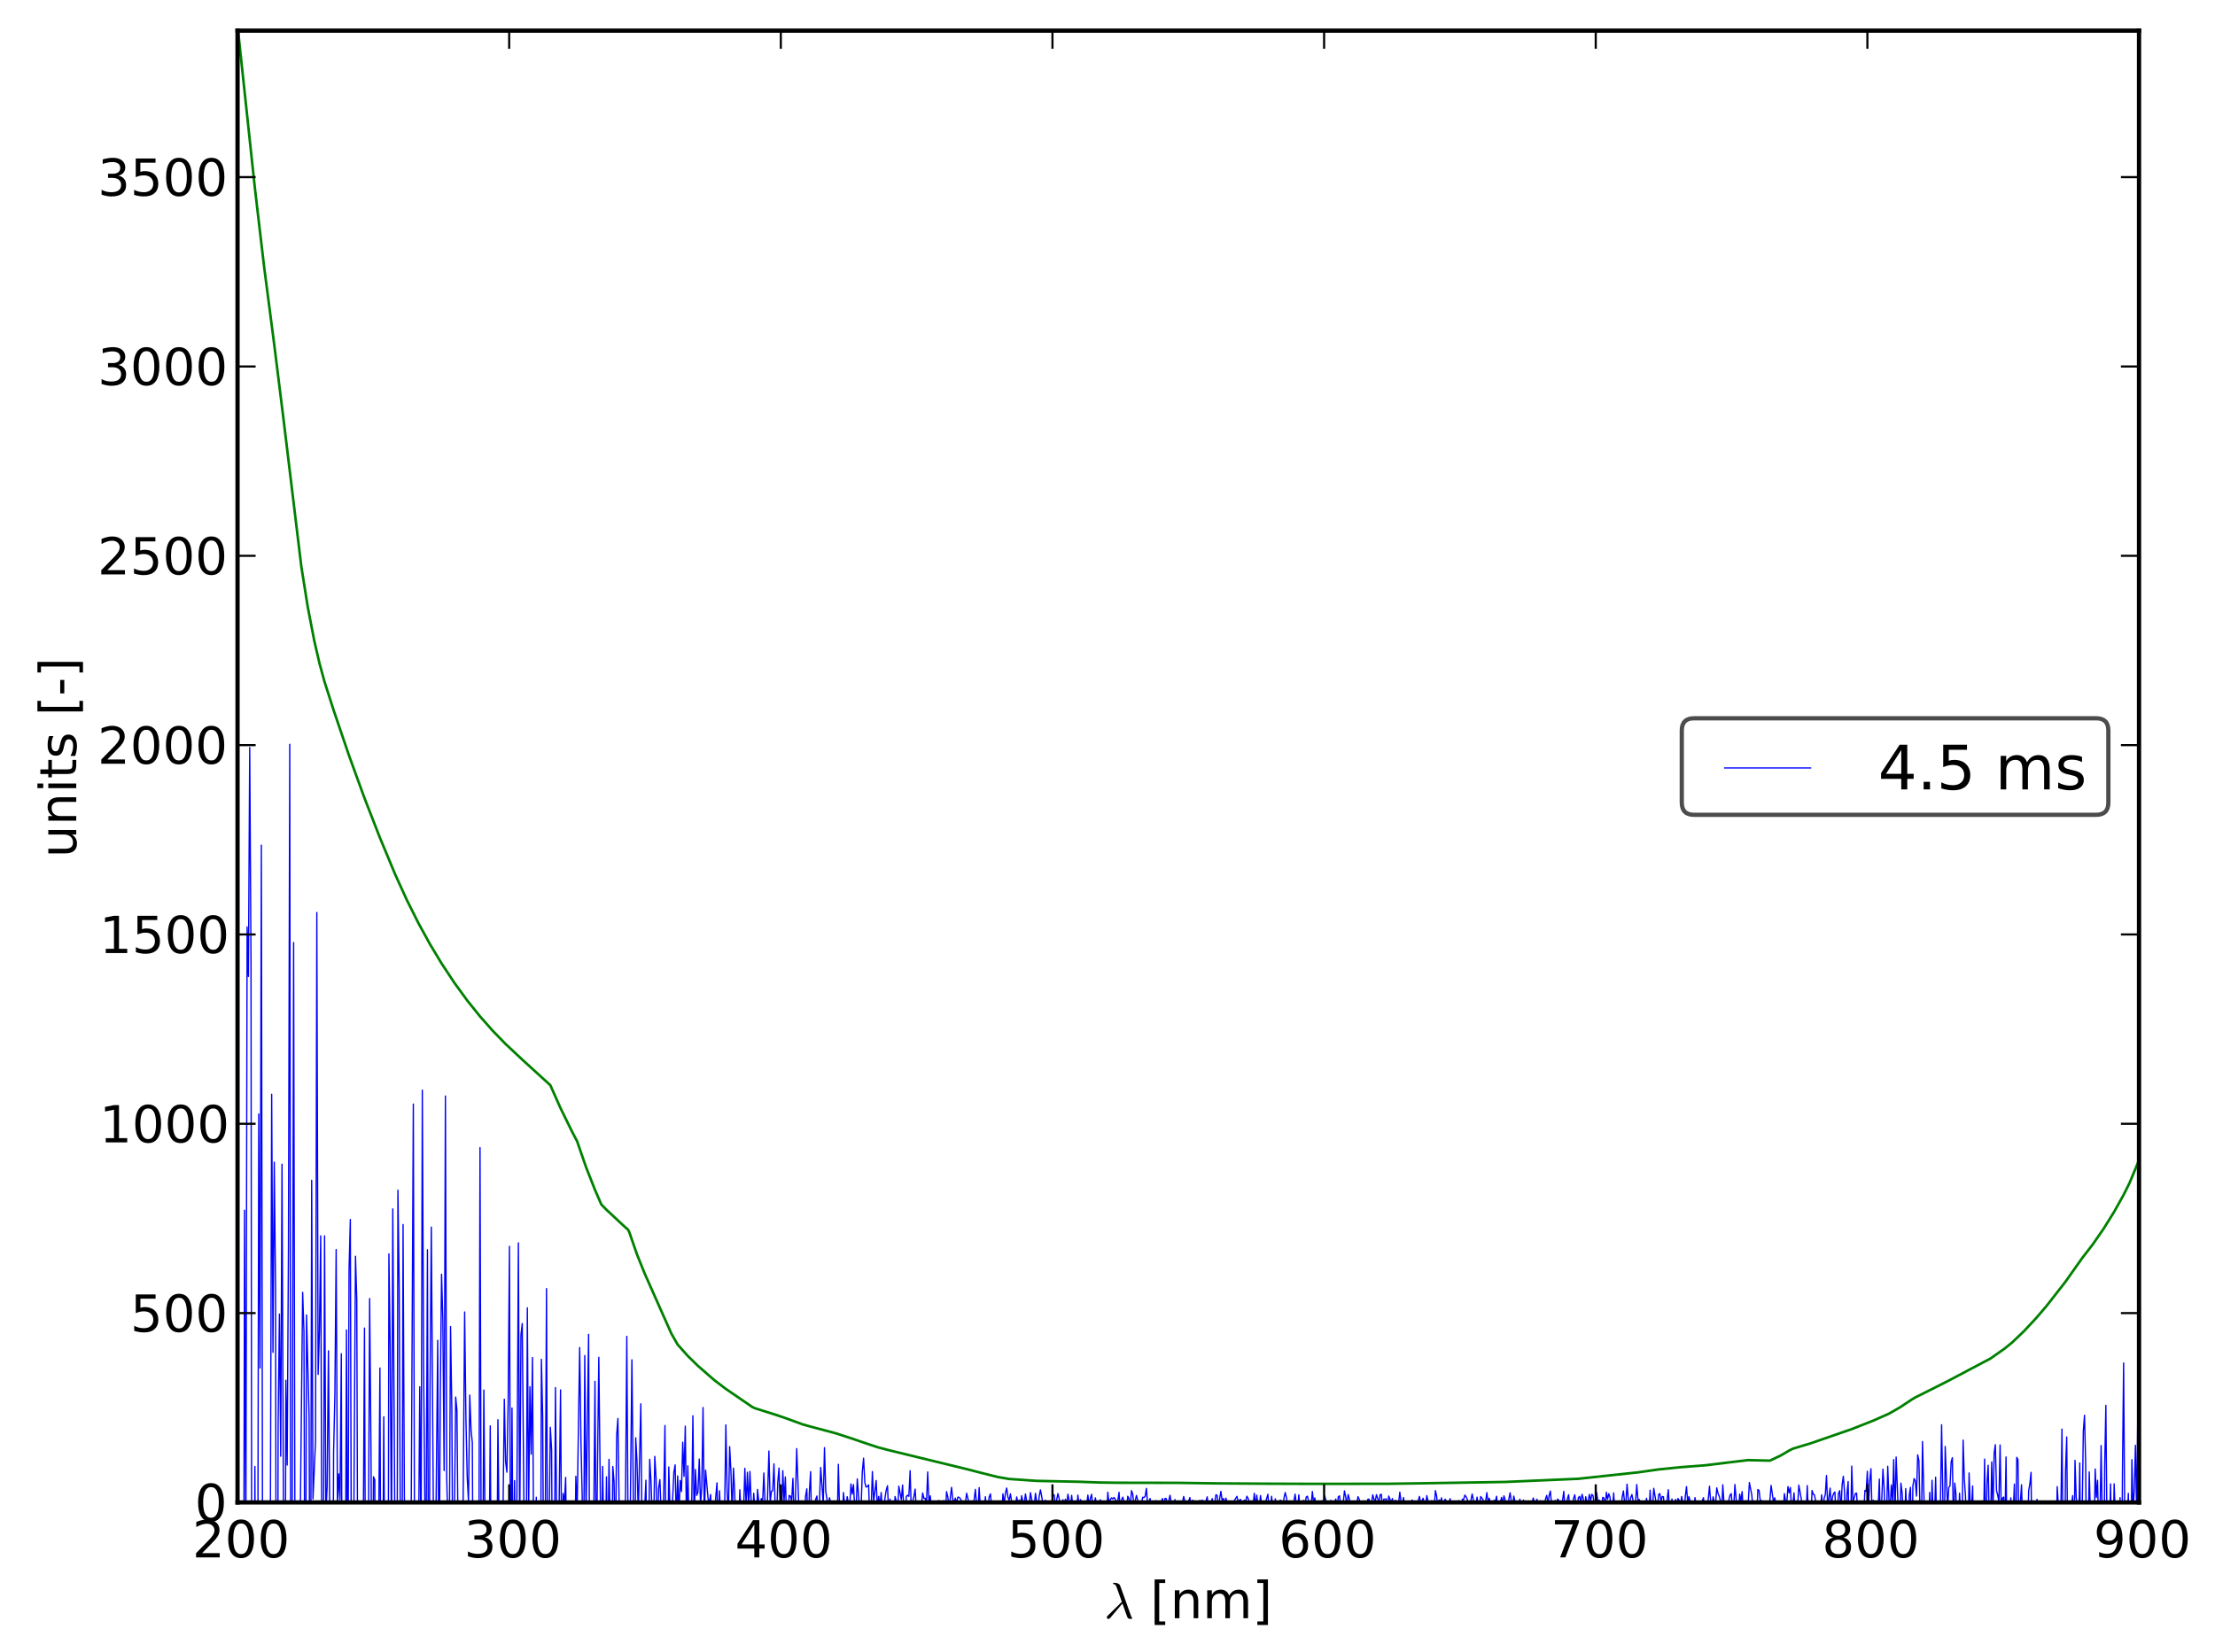 <?xml version="1.0" encoding="utf-8" standalone="no"?>
<!DOCTYPE svg PUBLIC "-//W3C//DTD SVG 1.1//EN"
  "http://www.w3.org/Graphics/SVG/1.1/DTD/svg11.dtd">
<!-- Created with matplotlib (http://matplotlib.sourceforge.net/) -->
<svg height="388pt" version="1.1" viewBox="0 0 520 388" width="520pt" xmlns="http://www.w3.org/2000/svg" xmlns:xlink="http://www.w3.org/1999/xlink">
 <defs>
  <style type="text/css">
*{stroke-linecap:square;stroke-linejoin:round;}
  </style>
 </defs>
 <g id="figure_1">
  <g id="patch_1">
   <path d="
M0 388.877
L520.041 388.877
L520.041 0
L0 0
z
" style="fill:#ffffff;"/>
  </g>
  <g id="axes_1">
   <g id="patch_2">
    <path d="
M55.764 352.8
L502.164 352.8
L502.164 7.2
L55.764 7.2
z
" style="fill:#ffffff;"/>
   </g>
   <g id="line2d_1">
    <path clip-path="url(#p5767033449)" d="
M55.588 352.8
L55.671 389.877
M56.715 389.877
L56.803 374.014
L56.875 389.877
M57.205 389.877
L57.409 284.193
L57.713 365.848
L58.016 217.669
L58.32 229.284
L58.623 175.53
L58.927 225.84
L59.106 389.877
M59.758 389.877
L59.837 344.352
L60.018 389.877
M60.488 389.877
L60.748 261.58
L61.05 321.245
L61.354 198.466
L61.657 375.444
L61.96 373.258
L62.006 389.877
M62.93 389.877
L63.174 354.715
L63.477 356.81
L63.78 256.952
L64.083 317.547
L64.386 272.906
L64.69 302.821
L64.843 389.877
M65.176 389.877
L65.296 334.253
L65.599 308.57
L65.902 341.946
L66.205 273.378
L66.682 389.877
M66.924 389.877
L67.114 324.109
L67.417 344.02
L67.72 293.04
L68.023 174.778
L68.26 389.877
M68.515 389.877
L68.933 221.323
L69.236 361.322
L69.604 389.877
M70.137 389.877
L71.052 303.466
L71.355 312.649
L71.593 389.877
M71.721 389.877
L71.961 308.772
L72.566 332.618
L72.8 389.877
M72.909 389.877
L73.171 277.149
L73.474 351.99
L74.079 338.34
L74.382 214.272
L74.685 322.735
L74.988 312.575
L75.29 290.199
L75.593 373.809
L75.896 374.723
L76.198 290.211
L76.5 355.628
L76.803 348.956
L77.106 317.194
L77.408 354.804
L77.711 365.784
L77.851 389.877
M78.123 389.877
L78.315 341.096
L78.618 327.508
L78.92 293.42
L79.223 353.946
L79.525 346.086
L79.827 352.168
L80.129 317.875
L80.335 389.877
M80.708 389.877
L80.735 386.551
L81.037 387.598
L81.339 312.293
L81.641 387.079
L81.944 298.293
L82.246 286.363
L82.537 389.877
M82.884 389.877
L83.152 341.943
L83.455 294.99
L83.757 305.017
L84.023 389.877
M84.399 389.877
L84.663 353.353
L84.753 389.877
M85.195 389.877
L85.268 362.792
L85.569 311.861
L85.84 389.877
M86.359 389.877
L86.778 304.918
L87.079 338.928
L87.382 389.012
L87.683 346.766
L87.986 347.485
L88.149 389.877
M88.672 389.877
L89.193 321.235
L89.44 389.877
M89.711 389.877
L89.797 383.779
L90.098 332.68
L90.4 384.779
L90.702 374.44
L90.765 389.877
M91.118 389.877
L91.305 294.434
L91.607 316.408
L91.909 363.527
L92.211 283.876
L92.905 389.877
M93.191 389.877
L93.418 279.48
L93.719 302.066
L94.021 366.681
L94.243 389.877
M94.345 389.877
L94.624 287.534
L94.925 350.377
L95.227 378.439
L95.463 389.877
M95.585 389.877
L95.83 376.136
L95.954 389.877
M96.305 389.877
L96.433 375.429
L97.036 259.255
L97.338 372.057
L97.639 384.935
L97.94 377.266
L98.242 366.113
L98.543 325.642
L98.844 365.49
L99.145 255.985
L99.447 320.87
L99.748 353.864
L100.05 358.794
L100.351 293.468
L100.61 389.877
M100.712 389.877
L100.953 326.35
L101.254 288.145
L101.857 371.174
L102.158 375.328
L102.761 314.737
L103.062 378.681
L103.363 327.585
L103.664 299.212
L103.965 309.884
L104.266 345.315
L104.567 257.36
L104.868 346.69
L105.169 359.69
L105.47 365.722
L105.771 311.496
L106.072 330.747
L106.373 385.183
L106.975 328.046
L107.276 331.216
L107.577 366.262
L107.878 374.405
L108.016 389.877
M108.387 389.877
L108.78 346.192
L109.081 308.067
L109.381 333.053
L109.682 346.814
L109.983 352.548
L110.284 327.586
L110.585 335.745
L110.885 338.781
L111.132 389.877
M111.258 389.877
L111.487 353.936
L111.741 389.877
M111.869 389.877
L112.088 372.163
L112.389 380.838
L112.689 269.486
L112.99 375.326
L113.291 377.161
L113.591 326.401
L113.892 361.785
L114.192 359.743
L114.493 381.41
L114.793 371.233
L115.094 334.824
L115.394 388.755
L115.695 368.397
L115.893 389.877
M116.438 389.877
L116.596 381.592
L116.896 333.372
L117.197 362.167
L117.497 375.463
L117.797 370.725
L118.098 354.157
L118.398 328.565
L118.698 343.201
L118.999 345.704
L119.299 329.192
L119.6 292.665
L119.899 385.865
L120.2 330.633
L120.5 377.282
L120.8 347.676
L121.08 389.877
M121.121 389.877
L121.701 291.84
L122.001 361.461
L122.301 313.458
L122.601 310.788
L123.201 375.124
L123.501 379.563
L123.801 307.096
L124.101 355.181
L124.401 325.643
L124.701 341.458
L125.001 318.773
L125.454 389.877
M125.661 389.877
L125.901 351.577
L126.187 389.877
M126.881 389.877
L127.1 319.19
L127.4 332.644
L127.7 384.163
L128 360.975
L128.299 302.588
L128.599 385.936
L129.198 335.152
L129.498 340.526
L129.77 389.877
M129.908 389.877
L130.098 381.278
L130.397 325.836
L130.697 358.347
L130.997 375.372
L131.596 326.373
L131.895 371.556
L132.195 350.671
L132.495 353.077
L132.795 346.927
L133.094 369.962
L133.393 362.604
L133.692 386.373
L133.992 354.511
L134.292 362.457
L134.591 362.22
L134.891 370.453
L135.19 346.652
L135.49 354.823
L136.088 316.425
L136.387 338.344
L136.686 351.78
L136.986 374.471
L137.285 318.295
L137.584 355.904
L138.183 313.331
L138.482 385.838
L138.781 357.923
L139.08 359.034
L139.38 358.547
L139.679 324.358
L139.978 369.525
L140.577 318.727
L141.175 372.355
L141.474 344.333
L141.773 362.737
L142.072 372.825
L142.371 346.787
L142.67 370.392
L142.969 342.677
L143.567 378.03
L143.866 344.349
L144.164 348.002
L144.463 366.741
L144.763 337.076
L145.062 333.088
L145.36 354.295
L145.659 361.426
L145.958 365.148
L146.257 367.41
L146.555 366.236
L146.854 350.786
L147.153 313.798
L147.452 360.641
L147.75 375.596
L148.348 319.305
L148.646 348.147
L148.933 389.877
M148.955 389.877
L149.244 337.612
L149.542 343.203
L149.841 355.903
L150.438 329.638
L150.737 361.797
L151.035 356.85
L151.334 354.632
L151.633 347.583
L151.931 369.21
L152.23 365.657
L152.528 342.669
L152.826 347.766
L153.125 356.891
L153.423 360.314
L153.722 341.991
L154.02 347.115
L154.318 361.239
L154.616 349.484
L154.915 347.437
L155.213 355.328
L155.512 368.127
L156.108 334.737
L156.407 373.595
L156.704 373.691
L157.003 344.473
L157.301 354.99
L157.599 371.712
L157.898 352.41
L158.195 345.781
L158.494 343.977
L158.792 358.213
L159.09 346.572
L159.388 355.58
L159.686 347.642
L159.984 350.257
L160.282 338.655
L160.58 346.672
L160.878 334.893
L161.176 358.747
L161.474 344.21
L161.772 360.166
L162.07 365.529
L162.368 355.223
L162.666 332.44
L162.964 358.325
L163.262 345.066
L163.56 351.138
L163.858 350.39
L164.155 342.615
L164.453 353.427
L164.751 349.247
L165.049 330.511
L165.347 356.675
L165.644 345.202
L166.239 352.026
L166.537 352.763
L166.835 350.941
L167.133 369.01
L167.43 364.54
L168.026 351.638
L168.323 348.189
L168.621 362.561
L168.918 350.064
L169.216 357.734
L169.513 354.232
L169.811 353.43
L170.108 355.622
L170.406 334.592
L170.703 350.563
L171.001 355.296
L171.298 339.692
L171.596 345.518
L171.893 355.738
L172.191 344.748
L172.488 350.589
L172.785 364.071
L173.083 357.836
L173.38 361.678
L173.677 349.832
L173.974 355.462
L174.271 357.684
L174.569 354.763
L174.866 344.795
L175.164 353.812
L175.461 345.712
L175.758 353.88
L176.055 345.519
L176.649 359.866
L176.947 350.65
L177.54 359.238
L177.838 349.739
L178.135 352.669
L178.432 354.054
L178.729 351.887
L179.026 352.851
L179.323 345.887
L179.917 361.181
L180.511 340.722
L180.807 352.766
L181.105 350.167
L181.401 349.999
L181.698 343.742
L181.995 354.462
L182.292 357.352
L182.589 348.078
L182.886 344.726
L183.182 355.467
L183.479 357.252
L183.776 345.344
L184.072 352.646
L184.369 346.826
L184.666 356.864
L184.963 358.337
L185.259 351.173
L185.556 351.302
L185.852 352.447
L186.149 347.145
L186.446 357.116
L186.743 351.714
L187.039 340.153
L187.632 356.646
L187.929 354.386
L188.225 356.256
L188.521 353.846
L188.818 358.662
L189.114 351.388
L189.411 349.603
L189.707 360.421
L190.004 350.416
L190.3 345.575
L190.596 362.382
L190.893 356.337
L191.485 352.092
L191.782 351.296
L192.078 356.996
L192.374 352.785
L192.671 344.585
L193.263 353.029
L193.559 339.932
L193.856 350.251
L194.447 353.789
L194.744 351.693
L195.04 353.313
L195.336 358.041
L195.632 354.205
L195.928 355.047
L196.224 360.265
L196.52 358.983
L196.817 343.852
L197.112 355.179
L197.408 355.617
L197.704 363.926
L198 350.479
L198.296 353.246
L198.592 354.649
L198.888 351.445
L199.184 353.096
L199.48 353.738
L199.776 348.457
L200.071 350.832
L200.367 348.61
L200.663 354.302
L200.959 354.934
L201.254 347.269
L201.846 354.981
L202.142 354.389
L202.437 345.587
L202.733 342.403
L203.029 348.151
L203.324 349.194
L203.62 349.046
L203.916 348.682
L204.212 357.237
L204.507 354.408
L204.803 345.553
L205.099 352.724
L205.689 347.641
L205.985 354.287
L206.28 351.372
L206.576 353.742
L206.871 350.477
L207.167 355.74
L207.462 355.184
L207.758 351.765
L208.053 349.904
L208.348 348.881
L208.644 355.738
L208.939 352.016
L209.234 355.496
L209.53 353.835
L209.825 359.2
L210.121 351.409
L210.416 352.457
L210.711 356.288
L211.006 348.98
L211.596 352.133
L211.891 348.707
L212.187 354.813
L212.482 356.764
L212.777 351.397
L213.072 351.111
L213.367 351.365
L213.662 345.342
L213.958 355.725
L214.252 352.645
L214.548 351.442
L214.842 349.671
L215.137 354.806
L215.433 353.671
L215.727 355.111
L216.023 353.103
L216.317 353.421
L216.612 350.579
L216.907 351.873
L217.202 351.816
L217.497 353.166
L217.792 345.645
L218.087 353.074
L218.382 351.225
L218.676 354.302
L218.971 352.708
L219.266 356.96
L219.561 356.838
L219.855 353.65
L220.15 353.753
L220.445 352.332
L221.034 354.396
L221.328 352.74
L221.623 352.362
L221.918 356.36
L222.212 350.256
L222.507 351.462
L222.802 354.169
L223.391 349.257
L223.685 352.184
L223.98 352.674
L224.274 351.786
L224.569 352.919
L224.863 351.561
L225.158 351.592
L225.452 351.921
L225.746 352.506
L226.04 356.042
L226.63 353.211
L226.924 350.637
L227.807 354.324
L228.101 352.769
L228.395 353.482
L228.69 352.189
L228.984 349.735
L229.278 353.617
L229.572 355.204
L229.866 349.31
L230.16 354.126
L230.455 353.692
L230.749 355.376
L231.043 354.958
L231.337 351.45
L231.631 355.58
L231.925 354.133
L232.219 351.537
L232.513 350.781
L232.807 353.742
L233.101 353.127
L233.395 353.262
L233.689 353.128
L233.983 353.93
L234.277 352.701
L234.865 354.325
L235.159 356.091
L235.452 350.781
L235.746 353.195
L236.04 350.586
L236.334 349.424
L236.627 351.587
L236.921 352.302
L237.215 350.783
L237.508 352.804
L238.096 352.734
L238.39 353.765
L238.684 351.504
L238.977 353.021
L239.27 352.226
L239.564 353.607
L239.858 351.222
L240.152 352.799
L240.445 353.244
L240.739 350.812
L241.326 354.444
L241.619 353.522
L241.913 350.487
L242.5 353.82
L242.793 353.859
L243.087 350.658
L243.673 354.713
L243.967 351.32
L244.26 349.846
L244.847 353.021
L245.14 353.628
L245.433 352.269
L245.727 353.758
L246.019 354.39
L246.606 352.679
L246.899 354.404
L247.193 350.984
L247.486 351.041
L247.779 353.549
L248.365 350.726
L248.658 351.957
L248.951 354.357
L249.538 352.158
L249.83 353.144
L250.124 352.045
L250.416 353.282
L250.709 350.864
L251.295 353.929
L251.588 351.131
L251.881 354.075
L252.174 353.742
L252.467 352.565
L252.76 354.209
L253.053 351.074
L253.345 353.85
L253.638 352.125
L253.931 352.667
L254.224 352.786
L254.516 353.807
L254.81 352.916
L255.102 353.322
L255.395 351.065
L255.688 353.507
L255.981 351.822
L256.273 350.892
L256.565 354.065
L256.858 353.542
L257.151 351.727
L257.443 353.256
L257.736 352.857
L258.028 352.812
L258.321 352.16
L258.614 354.444
L258.906 355.4
L259.198 353.057
L259.491 353.606
L259.783 356.089
L260.076 350.392
L260.369 353.274
L260.661 352.091
L260.953 351.724
L261.245 351.973
L261.538 351.635
L262.122 352.565
L262.415 352.474
L262.707 350.413
L262.999 354.866
L263.292 352.231
L263.584 351.562
L264.461 354.784
L264.753 351.35
L265.045 351.873
L265.337 354.193
L265.629 350.023
L265.921 350.802
L266.213 353.628
L266.797 351.164
L267.089 352.282
L267.382 354.47
L267.674 354.527
L268.258 351.588
L268.549 351.66
L268.841 351.36
L269.133 349.504
L269.425 353.385
L270.009 351.877
L270.301 354.122
L270.592 352.754
L270.885 355.028
L271.177 352.51
L271.468 352.394
L271.76 353.905
L272.052 352.986
L272.344 353.204
L272.927 351.885
L273.219 353.723
L273.51 351.849
L273.802 351.907
L274.094 354.781
L274.385 352.415
L274.677 351.102
L275.26 354.577
L275.551 353.045
L275.843 352.133
L276.134 353.732
L276.426 353.728
L276.718 353.904
L277.009 352.681
L277.301 353.652
L277.592 352.798
L277.883 351.395
L278.175 352.563
L278.757 353.312
L279.34 351.647
L279.631 353.707
L279.923 352.335
L280.214 352.384
L280.505 353.689
L280.797 352.729
L281.088 353.788
L281.379 352.683
L281.67 352.332
L281.961 352.592
L282.252 352.25
L282.835 353.425
L283.417 351.477
L283.708 355.186
L284.29 353.254
L284.581 351.895
L284.872 353.93
L285.163 352.869
L285.454 351.002
L285.745 351.156
L286.036 354.853
L286.327 351.895
L286.618 350.198
L286.909 352.326
L287.2 351.872
L287.491 353.178
L287.781 351.785
L288.072 352.647
L288.363 354.69
L288.654 352.49
L288.945 352.912
L289.235 353.695
L289.526 353.652
L289.817 352.317
L290.398 351.364
L290.689 352.898
L290.98 352.201
L291.27 352.12
L291.561 355.656
L291.851 352.617
L292.142 352.259
L292.432 352.574
L292.723 351.338
L293.014 351.863
L293.595 354.071
L293.885 354.472
L294.176 353.615
L294.466 350.642
L294.757 353.778
L295.047 351.093
L295.337 353.568
L295.628 353.838
L295.918 351.183
L296.208 353.53
L296.499 353.264
L296.789 353.762
L297.66 350.884
L297.95 355.091
L298.241 354.489
L298.531 351.356
L298.821 354.508
L299.111 353.612
L299.401 351.94
L299.691 354.263
L299.982 353.867
L300.272 352.569
L300.562 352.277
L300.852 352.409
L301.142 355.046
L301.432 351.765
L301.722 350.473
L302.012 351.656
L302.302 353.433
L302.592 352.543
L302.882 353.483
L303.172 353.082
L303.462 354.417
L304.041 350.848
L304.331 353.308
L304.621 354.493
L304.911 351.013
L305.201 354.383
L305.491 352.908
L305.78 353.078
L306.07 352.292
L306.36 353.403
L306.649 351.52
L306.94 351.339
L307.229 352.607
L307.519 352.651
L307.808 353.516
L308.098 350.232
L308.388 352.954
L308.677 351.726
L308.967 354.469
L309.256 354.334
L309.546 354.905
L309.835 352.852
L310.125 354.652
L310.415 352.416
L310.704 353.884
L310.994 351.256
L311.283 352.365
L311.573 354.063
L311.862 352.936
L312.152 352.996
L312.441 352.322
L312.73 352.697
L313.02 353.548
L313.599 351.993
L313.888 354.379
L314.177 351.502
L314.466 351.251
L314.755 353.642
L315.045 354.547
L315.334 353.086
L315.623 350.087
L315.912 351.424
L316.202 353.477
L316.491 350.946
L317.358 354.096
L317.647 353.796
L317.936 353.972
L318.225 352.604
L318.514 353.085
L318.804 351.448
L319.093 352.063
L319.67 355.935
L319.959 355.733
L320.248 352.72
L320.537 352.905
L320.826 354.711
L321.115 352.065
L321.404 352.019
L321.693 354.891
L322.27 351.013
L322.559 352.082
L322.848 352.575
L323.137 350.979
L323.425 351.836
L323.714 353.252
L324.003 350.993
L324.292 350.883
L324.58 354.582
L324.869 352.021
L325.158 352.064
L325.446 351.945
L325.735 354.056
L326.023 351.29
L326.6 352.8
L326.889 351.875
L327.177 354.36
L327.466 352.34
L327.755 352.394
L328.043 353.475
L328.332 353.139
L328.62 350.377
L328.908 352.581
L329.197 353.443
L329.485 351.645
L329.774 353.625
L330.062 353.023
L330.35 353.315
L330.638 354.406
L330.927 352.863
L331.215 355.169
L331.504 352.245
L331.792 352.505
L332.368 353.945
L332.656 352.598
L332.944 352.41
L333.233 351.388
L333.521 353.058
L334.097 351.812
L334.385 353.002
L334.673 353.612
L334.961 351.206
L335.25 352.474
L335.537 354.272
L335.826 353.991
L336.113 352.376
L336.401 352.636
L336.69 354.314
L336.977 350.027
L337.265 351.244
L337.553 354.519
L337.841 352.197
L338.129 352.787
L338.417 351.727
L338.705 353.991
L338.992 352.537
L339.28 352.044
L339.568 352.55
L339.856 354.67
L340.431 351.912
L340.719 353.399
L341.007 352.888
L341.295 352.955
L341.582 353.583
L341.87 353.682
L342.157 354.618
L342.445 352.392
L342.733 352.588
L343.02 356.227
L343.308 352.024
L343.595 352.159
L343.883 351.083
L344.171 351.434
L344.458 352.069
L344.745 353.05
L345.033 352.855
L345.32 352.316
L345.607 350.822
L345.895 352.239
L346.183 354.565
L346.47 353.904
L346.757 351.549
L347.045 353.428
L347.332 353.44
L347.619 351.411
L348.194 352.218
L348.481 354.714
L349.056 350.495
L349.343 352.921
L349.63 351.81
L349.917 353.414
L350.204 352.655
L350.491 352.735
L350.779 352.31
L351.066 352.503
L351.353 351.361
L351.64 354.975
L352.214 353.057
L352.5 351.621
L352.788 352.911
L353.075 351.25
L353.648 353.277
L353.935 355.161
L354.222 352.045
L354.509 350.521
L355.083 354.478
L355.37 351.307
L355.657 352.515
L355.944 352.512
L356.517 354.167
L356.804 352.028
L357.091 354.706
L357.378 355.182
L357.664 352.243
L357.951 354.442
L358.237 353.231
L358.524 353.751
L358.811 353.665
L359.098 352.889
L359.384 353.971
L359.957 351.749
L360.244 353.038
L360.53 352.806
L360.817 352.035
L361.103 354.531
L361.39 352.944
L361.676 352.415
L361.963 352.825
L362.249 355.267
L362.536 355.399
L362.822 352
L363.108 351.152
L363.395 353.078
L363.681 351.163
L363.967 350.126
L364.254 353.474
L364.54 353.682
L364.826 353.289
L365.113 352.327
L365.399 352.991
L365.685 351.996
L365.971 352.405
L366.257 354.638
L366.544 354.458
L367.116 350.194
L367.402 354.161
L367.688 356.037
L367.974 351.925
L368.26 350.985
L368.546 354.309
L368.832 355.139
L369.118 353.894
L369.404 351.907
L369.69 351.002
L369.976 353.127
L370.262 353.945
L370.548 351.685
L370.834 351.371
L371.12 352.863
L371.406 350.886
L371.691 351.914
L371.978 355.832
L372.263 351.458
L372.549 352.832
L372.835 352.524
L373.12 350.914
L373.406 352.436
L373.692 350.904
L373.977 351.189
L374.549 355.45
L374.835 350.431
L375.12 352.596
L375.406 352.25
L375.692 353.113
L375.977 354.968
L376.263 351.606
L376.549 351.76
L376.834 354.105
L377.119 350.421
L377.405 352.042
L377.69 350.743
L377.976 351.614
L378.262 355.122
L378.547 354.574
L378.832 350.562
L379.117 355.553
L379.403 354.494
L379.688 355.242
L379.974 352.98
L380.259 352.98
L380.545 355.025
L380.83 351.528
L381.115 350.095
L381.4 352.916
L381.685 353.051
L381.971 348.508
L382.256 352.017
L382.541 353.261
L382.826 351.681
L383.111 350.952
L383.396 352.475
L383.682 353.301
L383.967 352.727
L384.252 348.599
L384.537 352.267
L384.822 352.11
L385.107 352.733
L385.393 352.824
L385.677 352.546
L385.962 354.717
L386.247 355.22
L386.532 351.827
L386.817 353.411
L387.102 356.2
L387.387 349.93
L387.672 355.224
L387.957 353.78
L388.241 349.482
L389.096 354.749
L389.381 350.982
L389.665 350.708
L389.95 352.519
L390.235 351.408
L390.52 351.467
L390.804 355.656
L391.089 354.899
L391.658 349.802
L391.943 354.472
L392.228 355.812
L392.512 351.97
L392.797 354.556
L393.081 355.477
L393.366 352.093
L393.65 353.097
L393.935 351.875
L394.219 352.324
L394.504 353.638
L394.788 351.407
L395.072 353.031
L395.357 355.912
L395.641 351.394
L395.926 349.09
L396.21 352.98
L396.494 351.42
L397.063 353.494
L397.348 355.934
L397.632 355.322
L397.916 351.66
L398.2 353.7
L398.485 357.173
L398.769 352.871
L399.053 354.5
L399.337 352.747
L399.621 352.4
L399.906 351.681
L400.189 355.045
L400.474 354.413
L400.758 354.9
L401.326 348.991
L401.61 352.921
L401.894 353.743
L402.178 351.478
L402.462 352.701
L402.746 353.225
L403.03 349.381
L403.314 350.633
L403.597 351.314
L403.881 352.326
L404.166 355.365
L404.449 348.655
L405.017 357.434
L405.301 354.077
L405.584 353.364
L406.152 351.085
L406.436 350.736
L406.72 354.177
L407.003 354.298
L407.287 348.588
L407.854 355.096
L408.138 355.299
L408.421 350.842
L408.705 352.482
L408.989 350.253
L409.272 354.897
L409.556 356.743
L409.839 352.395
L410.122 352.506
L410.406 353.214
L410.689 348.125
L411.256 351.027
L411.54 354.399
L411.823 353.693
L412.106 352.607
L412.39 357.537
L412.673 349.771
L412.956 349.958
L413.24 352.365
L413.523 352.375
L414.373 354.948
L414.656 354.8
L415.223 353.064
L415.506 352.28
L415.789 348.803
L416.355 352.786
L416.638 351.693
L416.921 353.153
L417.204 353.593
L417.487 357.163
L417.771 355.485
L418.054 355.229
L418.336 354.564
L418.619 355.634
L418.902 350.712
L419.186 352.526
L419.468 352.871
L419.751 349.076
L420.034 350.534
L420.317 349.296
L420.6 354.871
L420.883 353.525
L421.166 350.565
L421.448 355.465
L421.731 356.335
L422.014 353.792
L422.296 348.729
L422.862 351.906
L423.145 354.696
L423.428 358.709
L423.71 359.459
L423.993 356.412
L424.275 348.842
L424.558 355.963
L424.841 356.325
L425.123 356.979
L425.406 349.991
L425.688 350.863
L425.971 351.038
L426.536 353.929
L426.818 356.589
L427.383 354.266
L427.665 351.01
L427.948 356.361
L428.23 351.846
L428.513 350.966
L428.795 346.475
L429.077 353.997
L429.642 349.435
L429.924 353.983
L430.207 351.459
L430.488 350.664
L430.771 350.358
L431.053 357.979
L431.335 355.103
L431.617 350.683
L431.9 350.02
L432.182 354.915
L432.464 348.639
L432.746 346.654
L433.028 350.329
L433.31 362.808
L433.592 350.928
L433.874 347.89
L434.156 363.736
L434.438 360.427
L434.72 344.272
L435.002 352.809
L435.566 350.711
L435.848 350.599
L436.412 359.641
L436.693 353.967
L436.975 352.699
L437.257 360.478
L437.821 349.961
L438.103 350.209
L438.384 345.484
L438.666 353.832
L438.948 347.667
L439.23 344.881
L439.511 356.446
L439.793 352.278
L440.075 360.163
L440.356 356.258
L440.638 360.998
L441.201 347.315
L441.482 359.561
L442.045 344.978
L442.327 349.449
L442.608 358.862
L442.889 356.9
L443.171 344.312
L443.453 352.059
L443.734 354.084
L444.016 348.726
L444.297 352.664
L444.578 342.737
L444.859 356.784
L445.141 342.142
L445.704 356.303
L445.985 360.444
L446.266 348.255
L446.547 350.601
L447.11 360.712
L447.39 349.553
L447.672 356.33
L447.953 359.114
L448.234 351.075
L448.515 349.246
L448.797 366.375
L449.077 348.892
L449.358 347.195
L449.64 347.725
L449.92 351.309
L450.202 341.621
L450.483 342.936
L450.763 355.229
L451.045 362.202
L451.325 338.494
L451.887 359.5
L452.168 359.089
L452.449 357.148
L452.73 362.189
L453.011 350.458
L453.291 362.06
L453.572 347.595
L453.853 356.673
L454.134 357.172
L454.414 346.882
L454.695 359.479
L454.976 358.33
L455.257 356.548
L455.537 353.941
L455.818 334.559
L456.098 350.8
L456.379 373.605
L456.66 339.655
L457.221 354.299
L457.501 349.288
L457.782 348.918
L458.063 343.245
L458.343 342.293
L458.623 359.974
L458.904 348.244
L459.184 350.85
L459.465 368.046
L460.025 350.624
L460.306 356.032
L460.586 363.823
L460.867 338.168
L461.147 347.218
L461.427 351.418
L461.707 364.81
L461.988 366.781
L462.268 345.874
L462.548 353.45
L462.828 354.261
L463.108 348.938
L463.389 369.213
L463.669 360.147
L464.229 362.203
L464.789 369.418
L465.069 353.635
L465.349 353.965
L465.629 361.578
L465.91 342.616
L466.19 365.563
L466.47 348.134
L466.75 344.069
L467.03 358.342
L467.309 358.566
L467.589 343.287
L467.869 355.357
L468.149 341.28
L468.429 339.24
L468.709 350.067
L468.989 351.07
L469.268 352.776
L469.548 339.305
L469.828 355.299
L470.107 351.786
L470.387 351.532
L470.667 358.488
L470.946 342.126
L471.226 370.632
L471.506 354.291
L471.786 356.569
L472.065 351.721
L472.345 358.844
L472.624 355.533
L472.903 348.488
L473.183 365.029
L473.463 342.214
L473.742 342.744
L474.022 365.17
L474.301 352.791
L474.581 348.65
L474.86 358.887
L475.14 359.038
L475.419 353.359
L475.978 361.381
L476.257 350.085
L476.537 348.428
L476.816 345.739
L477.095 372.317
L477.375 376.594
L477.654 355.952
L477.933 360.242
L478.212 352.068
L478.491 356.423
L478.77 364.131
L479.05 353.311
L479.329 360.518
L479.608 372.426
L479.887 358.043
L480.166 359.041
L480.445 354.151
L480.724 370.326
L481.003 371.596
L481.282 356.584
L481.561 353.699
L481.84 355.187
L482.119 358.517
L482.398 370.666
L482.677 364.297
L482.956 349.09
L483.235 353.764
L483.514 353.034
L483.793 356.987
L484.072 335.572
L484.35 364.772
L484.629 373.194
L484.908 345.454
L485.187 337.427
L485.466 369.766
L485.745 357.225
L486.023 365.819
L486.302 354.023
L486.581 351.202
L486.859 367.212
L487.138 342.919
L487.417 351.803
L487.695 352.934
L487.974 362.309
L488.252 343.54
L488.531 375.833
L489.088 335.985
L489.366 332.334
L489.645 344.209
L489.923 379.333
L490.48 345.641
L490.759 356.18
L491.037 361.792
L491.316 355.084
L491.594 363.337
L491.872 344.94
L492.15 351.631
L492.429 347.587
L492.707 360.007
L492.985 357.574
L493.264 339.437
L493.542 356.974
L493.787 389.877
M493.845 389.877
L494.099 344.582
L494.377 330.013
L494.655 360.803
L494.933 355.696
L495.211 359.818
L495.489 348.444
L495.767 368.015
L496.045 364.709
L496.324 348.432
L496.602 355.921
L497.157 382.315
L497.435 382.694
L497.713 351.669
L497.984 389.877
M497.997 389.877
L498.269 346.455
L498.547 320.05
L498.825 359.918
L499.103 362.85
L499.659 350.656
L499.936 377.337
L500.214 375.397
L500.492 342.756
L500.77 354.933
L501.048 349.806
L501.325 339.384
L501.603 355.68
L501.881 331.311
L502.159 340.045
L502.436 352.8
L502.436 352.8" style="fill:none;stroke:#0000ff;stroke-width:0.3;"/>
   </g>
   <g id="line2d_2">
    <path clip-path="url(#p5767033449)" d="
M55.588 352.8
L55.891 7.2
L59.837 44.175
L61.96 62.306
L64.386 80.966
L66.509 98.03
L70.749 133.097
L72.263 142.606
L73.777 150.454
L74.988 155.699
L76.198 160.132
L78.315 166.75
L81.944 177.437
L85.569 187.41
L89.193 196.725
L92.814 205.422
L95.528 211.376
L98.242 216.793
L100.953 221.728
L103.664 226.233
L106.674 230.789
L109.682 234.919
L112.689 238.666
L115.695 242.067
L118.698 245.155
L122.601 248.809
L129.198 254.827
L131.596 260.223
L134.292 265.719
L135.49 268.003
L137.584 274.073
L139.679 279.409
L141.175 282.84
L142.371 284.067
L146.555 287.967
L147.452 288.763
L147.75 289.377
L149.542 294.56
L151.334 299.018
L157.599 313.129
L159.09 315.732
L161.474 318.406
L163.858 320.737
L167.728 324.111
L170.406 326.144
L176.649 330.414
L177.244 330.685
L181.995 332.18
L184.369 332.985
L188.521 334.497
L190.3 334.991
L196.224 336.569
L200.367 337.919
L202.437 338.635
L205.985 339.821
L208.644 340.526
L226.924 344.97
L230.455 345.882
L234.277 346.837
L236.921 347.289
L243.38 347.735
L253.345 347.945
L258.028 348.117
L262.122 348.175
L276.426 348.2
L285.745 348.325
L296.789 348.396
L304.041 348.424
L310.125 348.439
L326.023 348.417
L332.656 348.324
L339.856 348.208
L353.362 347.987
L370.548 347.243
L384.537 345.735
L389.381 345.05
L394.504 344.529
L400.474 344.064
L406.436 343.336
L410.406 342.86
L415.506 342.986
L418.054 341.777
L420.034 340.612
L420.883 340.183
L425.123 338.904
L434.72 335.581
L439.793 333.579
L443.453 331.958
L445.985 330.507
L448.797 328.644
L449.64 328.139
L453.291 326.316
L457.221 324.329
L467.309 318.994
L470.667 316.631
L472.345 315.261
L475.14 312.595
L477.933 309.603
L480.445 306.675
L484.908 300.956
L487.138 297.793
L488.809 295.438
L491.316 292.182
L493.82 288.575
L496.324 284.553
L498.547 280.571
L499.936 277.781
L501.881 273.12
L502.159 272.408
L502.436 352.8
L502.436 352.8" style="fill:none;stroke:#008000;stroke-width:0.6;"/>
   </g>
   <g id="matplotlib.axis_1">
    <g id="xtick_1">
     <g id="line2d_3">
      <defs>
       <path d="
M0 0
L0 -4" id="m0012dd4eef" style="stroke:#000000;stroke-linecap:butt;stroke-width:0.5;"/>
      </defs>
      <g>
       <use style="stroke:#000000;stroke-linecap:butt;stroke-width:0.5;" x="55.764" xlink:href="#m0012dd4eef" y="352.8"/>
      </g>
     </g>
     <g id="line2d_4">
      <defs>
       <path d="
M0 0
L0 4" id="m476344969c" style="stroke:#000000;stroke-linecap:butt;stroke-width:0.5;"/>
      </defs>
      <g>
       <use style="stroke:#000000;stroke-linecap:butt;stroke-width:0.5;" x="55.764" xlink:href="#m476344969c" y="7.2"/>
      </g>
     </g>
     <g id="text_1">
      <!-- 200 -->
      <defs>
       <path d="
M31.781 66.406
Q24.172 66.406 20.328 58.906
Q16.5 51.422 16.5 36.375
Q16.5 21.391 20.328 13.891
Q24.172 6.391 31.781 6.391
Q39.453 6.391 43.281 13.891
Q47.125 21.391 47.125 36.375
Q47.125 51.422 43.281 58.906
Q39.453 66.406 31.781 66.406
M31.781 74.219
Q44.047 74.219 50.516 64.516
Q56.984 54.828 56.984 36.375
Q56.984 17.969 50.516 8.266
Q44.047 -1.422 31.781 -1.422
Q19.531 -1.422 13.062 8.266
Q6.594 17.969 6.594 36.375
Q6.594 54.828 13.062 64.516
Q19.531 74.219 31.781 74.219" id="DejaVuSans-30"/>
       <path d="
M19.188 8.297
L53.609 8.297
L53.609 0
L7.328 0
L7.328 8.297
Q12.938 14.109 22.625 23.891
Q32.328 33.688 34.812 36.531
Q39.547 41.844 41.422 45.531
Q43.312 49.219 43.312 52.781
Q43.312 58.594 39.234 62.25
Q35.156 65.922 28.609 65.922
Q23.969 65.922 18.812 64.312
Q13.672 62.703 7.812 59.422
L7.812 69.391
Q13.766 71.781 18.938 73
Q24.125 74.219 28.422 74.219
Q39.75 74.219 46.484 68.547
Q53.219 62.891 53.219 53.422
Q53.219 48.922 51.531 44.891
Q49.859 40.875 45.406 35.406
Q44.188 33.984 37.641 27.219
Q31.109 20.453 19.188 8.297" id="DejaVuSans-32"/>
      </defs>
      <g transform="translate(45.15 365.706)scale(0.12 -0.12)">
       <use xlink:href="#DejaVuSans-32"/>
       <use x="63.623" xlink:href="#DejaVuSans-30"/>
       <use x="127.246" xlink:href="#DejaVuSans-30"/>
      </g>
     </g>
    </g>
    <g id="xtick_2">
     <g id="line2d_5">
      <g>
       <use style="stroke:#000000;stroke-linecap:butt;stroke-width:0.5;" x="119.536" xlink:href="#m0012dd4eef" y="352.8"/>
      </g>
     </g>
     <g id="line2d_6">
      <g>
       <use style="stroke:#000000;stroke-linecap:butt;stroke-width:0.5;" x="119.536" xlink:href="#m476344969c" y="7.2"/>
      </g>
     </g>
     <g id="text_2">
      <!-- 300 -->
      <defs>
       <path d="
M40.578 39.312
Q47.656 37.797 51.625 33
Q55.609 28.219 55.609 21.188
Q55.609 10.406 48.188 4.484
Q40.766 -1.422 27.094 -1.422
Q22.516 -1.422 17.656 -0.516
Q12.797 0.391 7.625 2.203
L7.625 11.719
Q11.719 9.328 16.594 8.109
Q21.484 6.891 26.812 6.891
Q36.078 6.891 40.938 10.547
Q45.797 14.203 45.797 21.188
Q45.797 27.641 41.281 31.266
Q36.766 34.906 28.719 34.906
L20.219 34.906
L20.219 43.016
L29.109 43.016
Q36.375 43.016 40.234 45.922
Q44.094 48.828 44.094 54.297
Q44.094 59.906 40.109 62.906
Q36.141 65.922 28.719 65.922
Q24.656 65.922 20.016 65.031
Q15.375 64.156 9.812 62.312
L9.812 71.094
Q15.438 72.656 20.344 73.438
Q25.25 74.219 29.594 74.219
Q40.828 74.219 47.359 69.109
Q53.906 64.016 53.906 55.328
Q53.906 49.266 50.438 45.094
Q46.969 40.922 40.578 39.312" id="DejaVuSans-33"/>
      </defs>
      <g transform="translate(108.939 365.706)scale(0.12 -0.12)">
       <use xlink:href="#DejaVuSans-33"/>
       <use x="63.623" xlink:href="#DejaVuSans-30"/>
       <use x="127.246" xlink:href="#DejaVuSans-30"/>
      </g>
     </g>
    </g>
    <g id="xtick_3">
     <g id="line2d_7">
      <g>
       <use style="stroke:#000000;stroke-linecap:butt;stroke-width:0.5;" x="183.307" xlink:href="#m0012dd4eef" y="352.8"/>
      </g>
     </g>
     <g id="line2d_8">
      <g>
       <use style="stroke:#000000;stroke-linecap:butt;stroke-width:0.5;" x="183.307" xlink:href="#m476344969c" y="7.2"/>
      </g>
     </g>
     <g id="text_3">
      <!-- 400 -->
      <defs>
       <path d="
M37.797 64.312
L12.891 25.391
L37.797 25.391
z

M35.203 72.906
L47.609 72.906
L47.609 25.391
L58.016 25.391
L58.016 17.188
L47.609 17.188
L47.609 0
L37.797 0
L37.797 17.188
L4.891 17.188
L4.891 26.703
z
" id="DejaVuSans-34"/>
      </defs>
      <g transform="translate(172.547 365.706)scale(0.12 -0.12)">
       <use xlink:href="#DejaVuSans-34"/>
       <use x="63.623" xlink:href="#DejaVuSans-30"/>
       <use x="127.246" xlink:href="#DejaVuSans-30"/>
      </g>
     </g>
    </g>
    <g id="xtick_4">
     <g id="line2d_9">
      <g>
       <use style="stroke:#000000;stroke-linecap:butt;stroke-width:0.5;" x="247.079" xlink:href="#m0012dd4eef" y="352.8"/>
      </g>
     </g>
     <g id="line2d_10">
      <g>
       <use style="stroke:#000000;stroke-linecap:butt;stroke-width:0.5;" x="247.079" xlink:href="#m476344969c" y="7.2"/>
      </g>
     </g>
     <g id="text_4">
      <!-- 500 -->
      <defs>
       <path d="
M10.797 72.906
L49.516 72.906
L49.516 64.594
L19.828 64.594
L19.828 46.734
Q21.969 47.469 24.109 47.828
Q26.266 48.188 28.422 48.188
Q40.625 48.188 47.75 41.5
Q54.891 34.812 54.891 23.391
Q54.891 11.625 47.562 5.094
Q40.234 -1.422 26.906 -1.422
Q22.312 -1.422 17.547 -0.641
Q12.797 0.141 7.719 1.703
L7.719 11.625
Q12.109 9.234 16.797 8.062
Q21.484 6.891 26.703 6.891
Q35.156 6.891 40.078 11.328
Q45.016 15.766 45.016 23.391
Q45.016 31 40.078 35.438
Q35.156 39.891 26.703 39.891
Q22.75 39.891 18.812 39.016
Q14.891 38.141 10.797 36.281
z
" id="DejaVuSans-35"/>
      </defs>
      <g transform="translate(236.488 365.706)scale(0.12 -0.12)">
       <use xlink:href="#DejaVuSans-35"/>
       <use x="63.623" xlink:href="#DejaVuSans-30"/>
       <use x="127.246" xlink:href="#DejaVuSans-30"/>
      </g>
     </g>
    </g>
    <g id="xtick_5">
     <g id="line2d_11">
      <g>
       <use style="stroke:#000000;stroke-linecap:butt;stroke-width:0.5;" x="310.85" xlink:href="#m0012dd4eef" y="352.8"/>
      </g>
     </g>
     <g id="line2d_12">
      <g>
       <use style="stroke:#000000;stroke-linecap:butt;stroke-width:0.5;" x="310.85" xlink:href="#m476344969c" y="7.2"/>
      </g>
     </g>
     <g id="text_5">
      <!-- 600 -->
      <defs>
       <path d="
M33.016 40.375
Q26.375 40.375 22.484 35.828
Q18.609 31.297 18.609 23.391
Q18.609 15.531 22.484 10.953
Q26.375 6.391 33.016 6.391
Q39.656 6.391 43.531 10.953
Q47.406 15.531 47.406 23.391
Q47.406 31.297 43.531 35.828
Q39.656 40.375 33.016 40.375
M52.594 71.297
L52.594 62.312
Q48.875 64.062 45.094 64.984
Q41.312 65.922 37.594 65.922
Q27.828 65.922 22.672 59.328
Q17.531 52.734 16.797 39.406
Q19.672 43.656 24.016 45.922
Q28.375 48.188 33.594 48.188
Q44.578 48.188 50.953 41.516
Q57.328 34.859 57.328 23.391
Q57.328 12.156 50.688 5.359
Q44.047 -1.422 33.016 -1.422
Q20.359 -1.422 13.672 8.266
Q6.984 17.969 6.984 36.375
Q6.984 53.656 15.188 63.938
Q23.391 74.219 37.203 74.219
Q40.922 74.219 44.703 73.484
Q48.484 72.75 52.594 71.297" id="DejaVuSans-36"/>
      </defs>
      <g transform="translate(300.215 365.706)scale(0.12 -0.12)">
       <use xlink:href="#DejaVuSans-36"/>
       <use x="63.623" xlink:href="#DejaVuSans-30"/>
       <use x="127.246" xlink:href="#DejaVuSans-30"/>
      </g>
     </g>
    </g>
    <g id="xtick_6">
     <g id="line2d_13">
      <g>
       <use style="stroke:#000000;stroke-linecap:butt;stroke-width:0.5;" x="374.622" xlink:href="#m0012dd4eef" y="352.8"/>
      </g>
     </g>
     <g id="line2d_14">
      <g>
       <use style="stroke:#000000;stroke-linecap:butt;stroke-width:0.5;" x="374.622" xlink:href="#m476344969c" y="7.2"/>
      </g>
     </g>
     <g id="text_6">
      <!-- 700 -->
      <defs>
       <path d="
M8.203 72.906
L55.078 72.906
L55.078 68.703
L28.609 0
L18.312 0
L43.219 64.594
L8.203 64.594
z
" id="DejaVuSans-37"/>
      </defs>
      <g transform="translate(364.06 365.706)scale(0.12 -0.12)">
       <use xlink:href="#DejaVuSans-37"/>
       <use x="63.623" xlink:href="#DejaVuSans-30"/>
       <use x="127.246" xlink:href="#DejaVuSans-30"/>
      </g>
     </g>
    </g>
    <g id="xtick_7">
     <g id="line2d_15">
      <g>
       <use style="stroke:#000000;stroke-linecap:butt;stroke-width:0.5;" x="438.393" xlink:href="#m0012dd4eef" y="352.8"/>
      </g>
     </g>
     <g id="line2d_16">
      <g>
       <use style="stroke:#000000;stroke-linecap:butt;stroke-width:0.5;" x="438.393" xlink:href="#m476344969c" y="7.2"/>
      </g>
     </g>
     <g id="text_7">
      <!-- 800 -->
      <defs>
       <path d="
M31.781 34.625
Q24.75 34.625 20.719 30.859
Q16.703 27.094 16.703 20.516
Q16.703 13.922 20.719 10.156
Q24.75 6.391 31.781 6.391
Q38.812 6.391 42.859 10.172
Q46.922 13.969 46.922 20.516
Q46.922 27.094 42.891 30.859
Q38.875 34.625 31.781 34.625
M21.922 38.812
Q15.578 40.375 12.031 44.719
Q8.5 49.078 8.5 55.328
Q8.5 64.062 14.719 69.141
Q20.953 74.219 31.781 74.219
Q42.672 74.219 48.875 69.141
Q55.078 64.062 55.078 55.328
Q55.078 49.078 51.531 44.719
Q48 40.375 41.703 38.812
Q48.828 37.156 52.797 32.312
Q56.781 27.484 56.781 20.516
Q56.781 9.906 50.312 4.234
Q43.844 -1.422 31.781 -1.422
Q19.734 -1.422 13.25 4.234
Q6.781 9.906 6.781 20.516
Q6.781 27.484 10.781 32.312
Q14.797 37.156 21.922 38.812
M18.312 54.391
Q18.312 48.734 21.844 45.562
Q25.391 42.391 31.781 42.391
Q38.141 42.391 41.719 45.562
Q45.312 48.734 45.312 54.391
Q45.312 60.062 41.719 63.234
Q38.141 66.406 31.781 66.406
Q25.391 66.406 21.844 63.234
Q18.312 60.062 18.312 54.391" id="DejaVuSans-38"/>
      </defs>
      <g transform="translate(427.746 365.706)scale(0.12 -0.12)">
       <use xlink:href="#DejaVuSans-38"/>
       <use x="63.623" xlink:href="#DejaVuSans-30"/>
       <use x="127.246" xlink:href="#DejaVuSans-30"/>
      </g>
     </g>
    </g>
    <g id="xtick_8">
     <g id="line2d_17">
      <g>
       <use style="stroke:#000000;stroke-linecap:butt;stroke-width:0.5;" x="502.164" xlink:href="#m0012dd4eef" y="352.8"/>
      </g>
     </g>
     <g id="line2d_18">
      <g>
       <use style="stroke:#000000;stroke-linecap:butt;stroke-width:0.5;" x="502.164" xlink:href="#m476344969c" y="7.2"/>
      </g>
     </g>
     <g id="text_8">
      <!-- 900 -->
      <defs>
       <path d="
M10.984 1.516
L10.984 10.5
Q14.703 8.734 18.5 7.812
Q22.312 6.891 25.984 6.891
Q35.75 6.891 40.891 13.453
Q46.047 20.016 46.781 33.406
Q43.953 29.203 39.594 26.953
Q35.25 24.703 29.984 24.703
Q19.047 24.703 12.672 31.312
Q6.297 37.938 6.297 49.422
Q6.297 60.641 12.938 67.422
Q19.578 74.219 30.609 74.219
Q43.266 74.219 49.922 64.516
Q56.594 54.828 56.594 36.375
Q56.594 19.141 48.406 8.859
Q40.234 -1.422 26.422 -1.422
Q22.703 -1.422 18.891 -0.688
Q15.094 0.047 10.984 1.516
M30.609 32.422
Q37.25 32.422 41.125 36.953
Q45.016 41.5 45.016 49.422
Q45.016 57.281 41.125 61.844
Q37.25 66.406 30.609 66.406
Q23.969 66.406 20.094 61.844
Q16.219 57.281 16.219 49.422
Q16.219 41.5 20.094 36.953
Q23.969 32.422 30.609 32.422" id="DejaVuSans-39"/>
      </defs>
      <g transform="translate(491.488 365.706)scale(0.12 -0.12)">
       <use xlink:href="#DejaVuSans-39"/>
       <use x="63.623" xlink:href="#DejaVuSans-30"/>
       <use x="127.246" xlink:href="#DejaVuSans-30"/>
      </g>
     </g>
    </g>
    <g id="text_9">
     <!-- $\lambda$ [nm] -->
     <defs>
      <path d="
M8.594 75.984
L29.297 75.984
L29.297 69
L17.578 69
L17.578 -6.203
L29.297 -6.203
L29.297 -13.188
L8.594 -13.188
z
" id="DejaVuSans-5b"/>
      <path d="
M52 44.188
Q55.375 50.25 60.062 53.125
Q64.75 56 71.094 56
Q79.641 56 84.281 50.016
Q88.922 44.047 88.922 33.016
L88.922 0
L79.891 0
L79.891 32.719
Q79.891 40.578 77.094 44.375
Q74.312 48.188 68.609 48.188
Q61.625 48.188 57.562 43.547
Q53.516 38.922 53.516 30.906
L53.516 0
L44.484 0
L44.484 32.719
Q44.484 40.625 41.703 44.406
Q38.922 48.188 33.109 48.188
Q26.219 48.188 22.156 43.531
Q18.109 38.875 18.109 30.906
L18.109 0
L9.078 0
L9.078 54.688
L18.109 54.688
L18.109 46.188
Q21.188 51.219 25.484 53.609
Q29.781 56 35.688 56
Q41.656 56 45.828 52.969
Q50 49.953 52 44.188" id="DejaVuSans-6d"/>
      <path d="
M54.891 33.016
L54.891 0
L45.906 0
L45.906 32.719
Q45.906 40.484 42.875 44.328
Q39.844 48.188 33.797 48.188
Q26.516 48.188 22.312 43.547
Q18.109 38.922 18.109 30.906
L18.109 0
L9.078 0
L9.078 54.688
L18.109 54.688
L18.109 46.188
Q21.344 51.125 25.703 53.562
Q30.078 56 35.797 56
Q45.219 56 50.047 50.172
Q54.891 44.344 54.891 33.016" id="DejaVuSans-6e"/>
      <path d="
M30.422 75.984
L30.422 -13.188
L9.719 -13.188
L9.719 -6.203
L21.391 -6.203
L21.391 69
L9.719 69
L9.719 75.984
z
" id="DejaVuSans-5d"/>
      <path id="DejaVuSans-20"/>
      <path d="
M5.078 1.703
Q5.078 3.172 6.391 4.5
L34.516 32.078
L24.609 59.906
Q23.438 63.094 22.141 64.938
Q20.844 66.797 18.406 66.797
Q17.281 66.797 17.281 68.109
Q17.391 68.703 17.781 69.047
Q18.172 69.391 18.797 69.391
Q29.297 69.391 31.5 63.188
L51.812 6.5
Q53.125 2.25 54.5 0.781
Q54.984 0.047 54.984 -0.203
Q54.984 -1.125 54.203 -1.125
L48.781 -1.125
Q46.297 -0.391 44.828 3.219
L35.688 28.812
L11.531 0.391
Q9.719 -1.312 8.297 -1.312
Q7.031 -1.312 6.047 -0.438
Q5.078 0.438 5.078 1.703" id="Cmmi10-b8"/>
     </defs>
     <g transform="translate(259.224 381.677)scale(0.12 -0.12)">
      <use transform="translate(0.0 14.016)" xlink:href="#Cmmi10-b8"/>
      <use transform="translate(58.301 14.016)" xlink:href="#DejaVuSans-20"/>
      <use transform="translate(90.088 14.016)" xlink:href="#DejaVuSans-5b"/>
      <use transform="translate(129.102 14.016)" xlink:href="#DejaVuSans-6e"/>
      <use transform="translate(192.48 14.016)" xlink:href="#DejaVuSans-6d"/>
      <use transform="translate(289.893 14.016)" xlink:href="#DejaVuSans-5d"/>
     </g>
    </g>
   </g>
   <g id="matplotlib.axis_2">
    <g id="ytick_1">
     <g id="line2d_19">
      <defs>
       <path d="
M0 0
L4 0" id="me8a85f7bf6" style="stroke:#000000;stroke-linecap:butt;stroke-width:0.5;"/>
      </defs>
      <g>
       <use style="stroke:#000000;stroke-linecap:butt;stroke-width:0.5;" x="55.764" xlink:href="#me8a85f7bf6" y="352.8"/>
      </g>
     </g>
     <g id="line2d_20">
      <defs>
       <path d="
M0 0
L-4 0" id="m1a32005dea" style="stroke:#000000;stroke-linecap:butt;stroke-width:0.5;"/>
      </defs>
      <g>
       <use style="stroke:#000000;stroke-linecap:butt;stroke-width:0.5;" x="502.164" xlink:href="#m1a32005dea" y="352.8"/>
      </g>
     </g>
     <g id="text_10">
      <!-- 0 -->
      <g transform="translate(45.718 357.168)scale(0.12 -0.12)">
       <use xlink:href="#DejaVuSans-30"/>
      </g>
     </g>
    </g>
    <g id="ytick_2">
     <g id="line2d_21">
      <g>
       <use style="stroke:#000000;stroke-linecap:butt;stroke-width:0.5;" x="55.764" xlink:href="#me8a85f7bf6" y="308.342"/>
      </g>
     </g>
     <g id="line2d_22">
      <g>
       <use style="stroke:#000000;stroke-linecap:butt;stroke-width:0.5;" x="502.164" xlink:href="#m1a32005dea" y="308.342"/>
      </g>
     </g>
     <g id="text_11">
      <!-- 500 -->
      <g transform="translate(30.582 312.71)scale(0.12 -0.12)">
       <use xlink:href="#DejaVuSans-35"/>
       <use x="63.623" xlink:href="#DejaVuSans-30"/>
       <use x="127.246" xlink:href="#DejaVuSans-30"/>
      </g>
     </g>
    </g>
    <g id="ytick_3">
     <g id="line2d_23">
      <g>
       <use style="stroke:#000000;stroke-linecap:butt;stroke-width:0.5;" x="55.764" xlink:href="#me8a85f7bf6" y="263.884"/>
      </g>
     </g>
     <g id="line2d_24">
      <g>
       <use style="stroke:#000000;stroke-linecap:butt;stroke-width:0.5;" x="502.164" xlink:href="#m1a32005dea" y="263.884"/>
      </g>
     </g>
     <g id="text_12">
      <!-- 1000 -->
      <defs>
       <path d="
M12.406 8.297
L28.516 8.297
L28.516 63.922
L10.984 60.406
L10.984 69.391
L28.422 72.906
L38.281 72.906
L38.281 8.297
L54.391 8.297
L54.391 0
L12.406 0
z
" id="DejaVuSans-31"/>
      </defs>
      <g transform="translate(23.339 268.252)scale(0.12 -0.12)">
       <use xlink:href="#DejaVuSans-31"/>
       <use x="63.623" xlink:href="#DejaVuSans-30"/>
       <use x="127.246" xlink:href="#DejaVuSans-30"/>
       <use x="190.869" xlink:href="#DejaVuSans-30"/>
      </g>
     </g>
    </g>
    <g id="ytick_4">
     <g id="line2d_25">
      <g>
       <use style="stroke:#000000;stroke-linecap:butt;stroke-width:0.5;" x="55.764" xlink:href="#me8a85f7bf6" y="219.426"/>
      </g>
     </g>
     <g id="line2d_26">
      <g>
       <use style="stroke:#000000;stroke-linecap:butt;stroke-width:0.5;" x="502.164" xlink:href="#m1a32005dea" y="219.426"/>
      </g>
     </g>
     <g id="text_13">
      <!-- 1500 -->
      <g transform="translate(23.339 223.793)scale(0.12 -0.12)">
       <use xlink:href="#DejaVuSans-31"/>
       <use x="63.623" xlink:href="#DejaVuSans-35"/>
       <use x="127.246" xlink:href="#DejaVuSans-30"/>
       <use x="190.869" xlink:href="#DejaVuSans-30"/>
      </g>
     </g>
    </g>
    <g id="ytick_5">
     <g id="line2d_27">
      <g>
       <use style="stroke:#000000;stroke-linecap:butt;stroke-width:0.5;" x="55.764" xlink:href="#me8a85f7bf6" y="174.967"/>
      </g>
     </g>
     <g id="line2d_28">
      <g>
       <use style="stroke:#000000;stroke-linecap:butt;stroke-width:0.5;" x="502.164" xlink:href="#m1a32005dea" y="174.967"/>
      </g>
     </g>
     <g id="text_14">
      <!-- 2000 -->
      <g transform="translate(22.901 179.335)scale(0.12 -0.12)">
       <use xlink:href="#DejaVuSans-32"/>
       <use x="63.623" xlink:href="#DejaVuSans-30"/>
       <use x="127.246" xlink:href="#DejaVuSans-30"/>
       <use x="190.869" xlink:href="#DejaVuSans-30"/>
      </g>
     </g>
    </g>
    <g id="ytick_6">
     <g id="line2d_29">
      <g>
       <use style="stroke:#000000;stroke-linecap:butt;stroke-width:0.5;" x="55.764" xlink:href="#me8a85f7bf6" y="130.509"/>
      </g>
     </g>
     <g id="line2d_30">
      <g>
       <use style="stroke:#000000;stroke-linecap:butt;stroke-width:0.5;" x="502.164" xlink:href="#m1a32005dea" y="130.509"/>
      </g>
     </g>
     <g id="text_15">
      <!-- 2500 -->
      <g transform="translate(22.901 134.877)scale(0.12 -0.12)">
       <use xlink:href="#DejaVuSans-32"/>
       <use x="63.623" xlink:href="#DejaVuSans-35"/>
       <use x="127.246" xlink:href="#DejaVuSans-30"/>
       <use x="190.869" xlink:href="#DejaVuSans-30"/>
      </g>
     </g>
    </g>
    <g id="ytick_7">
     <g id="line2d_31">
      <g>
       <use style="stroke:#000000;stroke-linecap:butt;stroke-width:0.5;" x="55.764" xlink:href="#me8a85f7bf6" y="86.051"/>
      </g>
     </g>
     <g id="line2d_32">
      <g>
       <use style="stroke:#000000;stroke-linecap:butt;stroke-width:0.5;" x="502.164" xlink:href="#m1a32005dea" y="86.051"/>
      </g>
     </g>
     <g id="text_16">
      <!-- 3000 -->
      <g transform="translate(22.936 90.419)scale(0.12 -0.12)">
       <use xlink:href="#DejaVuSans-33"/>
       <use x="63.623" xlink:href="#DejaVuSans-30"/>
       <use x="127.246" xlink:href="#DejaVuSans-30"/>
       <use x="190.869" xlink:href="#DejaVuSans-30"/>
      </g>
     </g>
    </g>
    <g id="ytick_8">
     <g id="line2d_33">
      <g>
       <use style="stroke:#000000;stroke-linecap:butt;stroke-width:0.5;" x="55.764" xlink:href="#me8a85f7bf6" y="41.593"/>
      </g>
     </g>
     <g id="line2d_34">
      <g>
       <use style="stroke:#000000;stroke-linecap:butt;stroke-width:0.5;" x="502.164" xlink:href="#m1a32005dea" y="41.593"/>
      </g>
     </g>
     <g id="text_17">
      <!-- 3500 -->
      <g transform="translate(22.936 45.961)scale(0.12 -0.12)">
       <use xlink:href="#DejaVuSans-33"/>
       <use x="63.623" xlink:href="#DejaVuSans-35"/>
       <use x="127.246" xlink:href="#DejaVuSans-30"/>
       <use x="190.869" xlink:href="#DejaVuSans-30"/>
      </g>
     </g>
    </g>
    <g id="text_18">
     <!-- units [-] -->
     <defs>
      <path d="
M8.5 21.578
L8.5 54.688
L17.484 54.688
L17.484 21.922
Q17.484 14.156 20.5 10.266
Q23.531 6.391 29.594 6.391
Q36.859 6.391 41.078 11.031
Q45.312 15.672 45.312 23.688
L45.312 54.688
L54.297 54.688
L54.297 0
L45.312 0
L45.312 8.406
Q42.047 3.422 37.719 1
Q33.406 -1.422 27.688 -1.422
Q18.266 -1.422 13.375 4.438
Q8.5 10.297 8.5 21.578
M31.109 56
z
" id="DejaVuSans-75"/>
      <path d="
M18.312 70.219
L18.312 54.688
L36.812 54.688
L36.812 47.703
L18.312 47.703
L18.312 18.016
Q18.312 11.328 20.141 9.422
Q21.969 7.516 27.594 7.516
L36.812 7.516
L36.812 0
L27.594 0
Q17.188 0 13.234 3.875
Q9.281 7.766 9.281 18.016
L9.281 47.703
L2.688 47.703
L2.688 54.688
L9.281 54.688
L9.281 70.219
z
" id="DejaVuSans-74"/>
      <path d="
M4.891 31.391
L31.203 31.391
L31.203 23.391
L4.891 23.391
z
" id="DejaVuSans-2d"/>
      <path d="
M44.281 53.078
L44.281 44.578
Q40.484 46.531 36.375 47.5
Q32.281 48.484 27.875 48.484
Q21.188 48.484 17.844 46.438
Q14.5 44.391 14.5 40.281
Q14.5 37.156 16.891 35.375
Q19.281 33.594 26.516 31.984
L29.594 31.297
Q39.156 29.25 43.188 25.516
Q47.219 21.781 47.219 15.094
Q47.219 7.469 41.188 3.016
Q35.156 -1.422 24.609 -1.422
Q20.219 -1.422 15.453 -0.562
Q10.688 0.297 5.422 2
L5.422 11.281
Q10.406 8.688 15.234 7.391
Q20.062 6.109 24.812 6.109
Q31.156 6.109 34.562 8.281
Q37.984 10.453 37.984 14.406
Q37.984 18.062 35.516 20.016
Q33.062 21.969 24.703 23.781
L21.578 24.516
Q13.234 26.266 9.516 29.906
Q5.812 33.547 5.812 39.891
Q5.812 47.609 11.281 51.797
Q16.75 56 26.812 56
Q31.781 56 36.172 55.266
Q40.578 54.547 44.281 53.078" id="DejaVuSans-73"/>
      <path d="
M9.422 54.688
L18.406 54.688
L18.406 0
L9.422 0
z

M9.422 75.984
L18.406 75.984
L18.406 64.594
L9.422 64.594
z
" id="DejaVuSans-69"/>
     </defs>
     <g transform="translate(17.901 201.405)rotate(-90.0)scale(0.12 -0.12)">
      <use xlink:href="#DejaVuSans-75"/>
      <use x="63.379" xlink:href="#DejaVuSans-6e"/>
      <use x="126.758" xlink:href="#DejaVuSans-69"/>
      <use x="154.541" xlink:href="#DejaVuSans-74"/>
      <use x="193.75" xlink:href="#DejaVuSans-73"/>
      <use x="245.85" xlink:href="#DejaVuSans-20"/>
      <use x="277.637" xlink:href="#DejaVuSans-5b"/>
      <use x="316.65" xlink:href="#DejaVuSans-2d"/>
      <use x="352.734" xlink:href="#DejaVuSans-5d"/>
     </g>
    </g>
   </g>
   <g id="patch_3">
    <path d="
M55.764 7.2
L502.164 7.2" style="fill:none;stroke:#000000;"/>
   </g>
   <g id="patch_4">
    <path d="
M502.164 352.8
L502.164 7.2" style="fill:none;stroke:#000000;"/>
   </g>
   <g id="patch_5">
    <path d="
M55.764 352.8
L502.164 352.8" style="fill:none;stroke:#000000;"/>
   </g>
   <g id="patch_6">
    <path d="
M55.764 352.8
L55.764 7.2" style="fill:none;stroke:#000000;"/>
   </g>
   <g id="legend_1">
    <g id="patch_7">
     <path d="
M397.701 191.333
L492.084 191.333
Q494.964 191.333 494.964 188.453
L494.964 171.547
Q494.964 168.667 492.084 168.667
L397.701 168.667
Q394.821 168.667 394.821 171.547
L394.821 188.453
Q394.821 191.333 397.701 191.333
z
" style="fill:#ffffff;opacity:0.7;stroke:#000000;"/>
    </g>
    <g id="line2d_35">
     <path d="
M404.901 180.328
L425.061 180.328" style="fill:none;stroke:#0000ff;stroke-width:0.3;"/>
    </g>
    <g id="line2d_36"/>
    <g id="text_19">
     <!-- 4.5 ms -->
     <defs>
      <path d="
M10.688 12.406
L21 12.406
L21 0
L10.688 0
z
" id="DejaVuSans-2e"/>
     </defs>
     <g transform="translate(440.901 185.369)scale(0.144 -0.144)">
      <use xlink:href="#DejaVuSans-34"/>
      <use x="63.623" xlink:href="#DejaVuSans-2e"/>
      <use x="95.41" xlink:href="#DejaVuSans-35"/>
      <use x="159.033" xlink:href="#DejaVuSans-20"/>
      <use x="190.82" xlink:href="#DejaVuSans-6d"/>
      <use x="288.232" xlink:href="#DejaVuSans-73"/>
     </g>
    </g>
   </g>
  </g>
 </g>
 <defs>
  <clipPath id="p5767033449">
   <rect height="345.6" width="446.4" x="55.764" y="7.2"/>
  </clipPath>
 </defs>
</svg>
